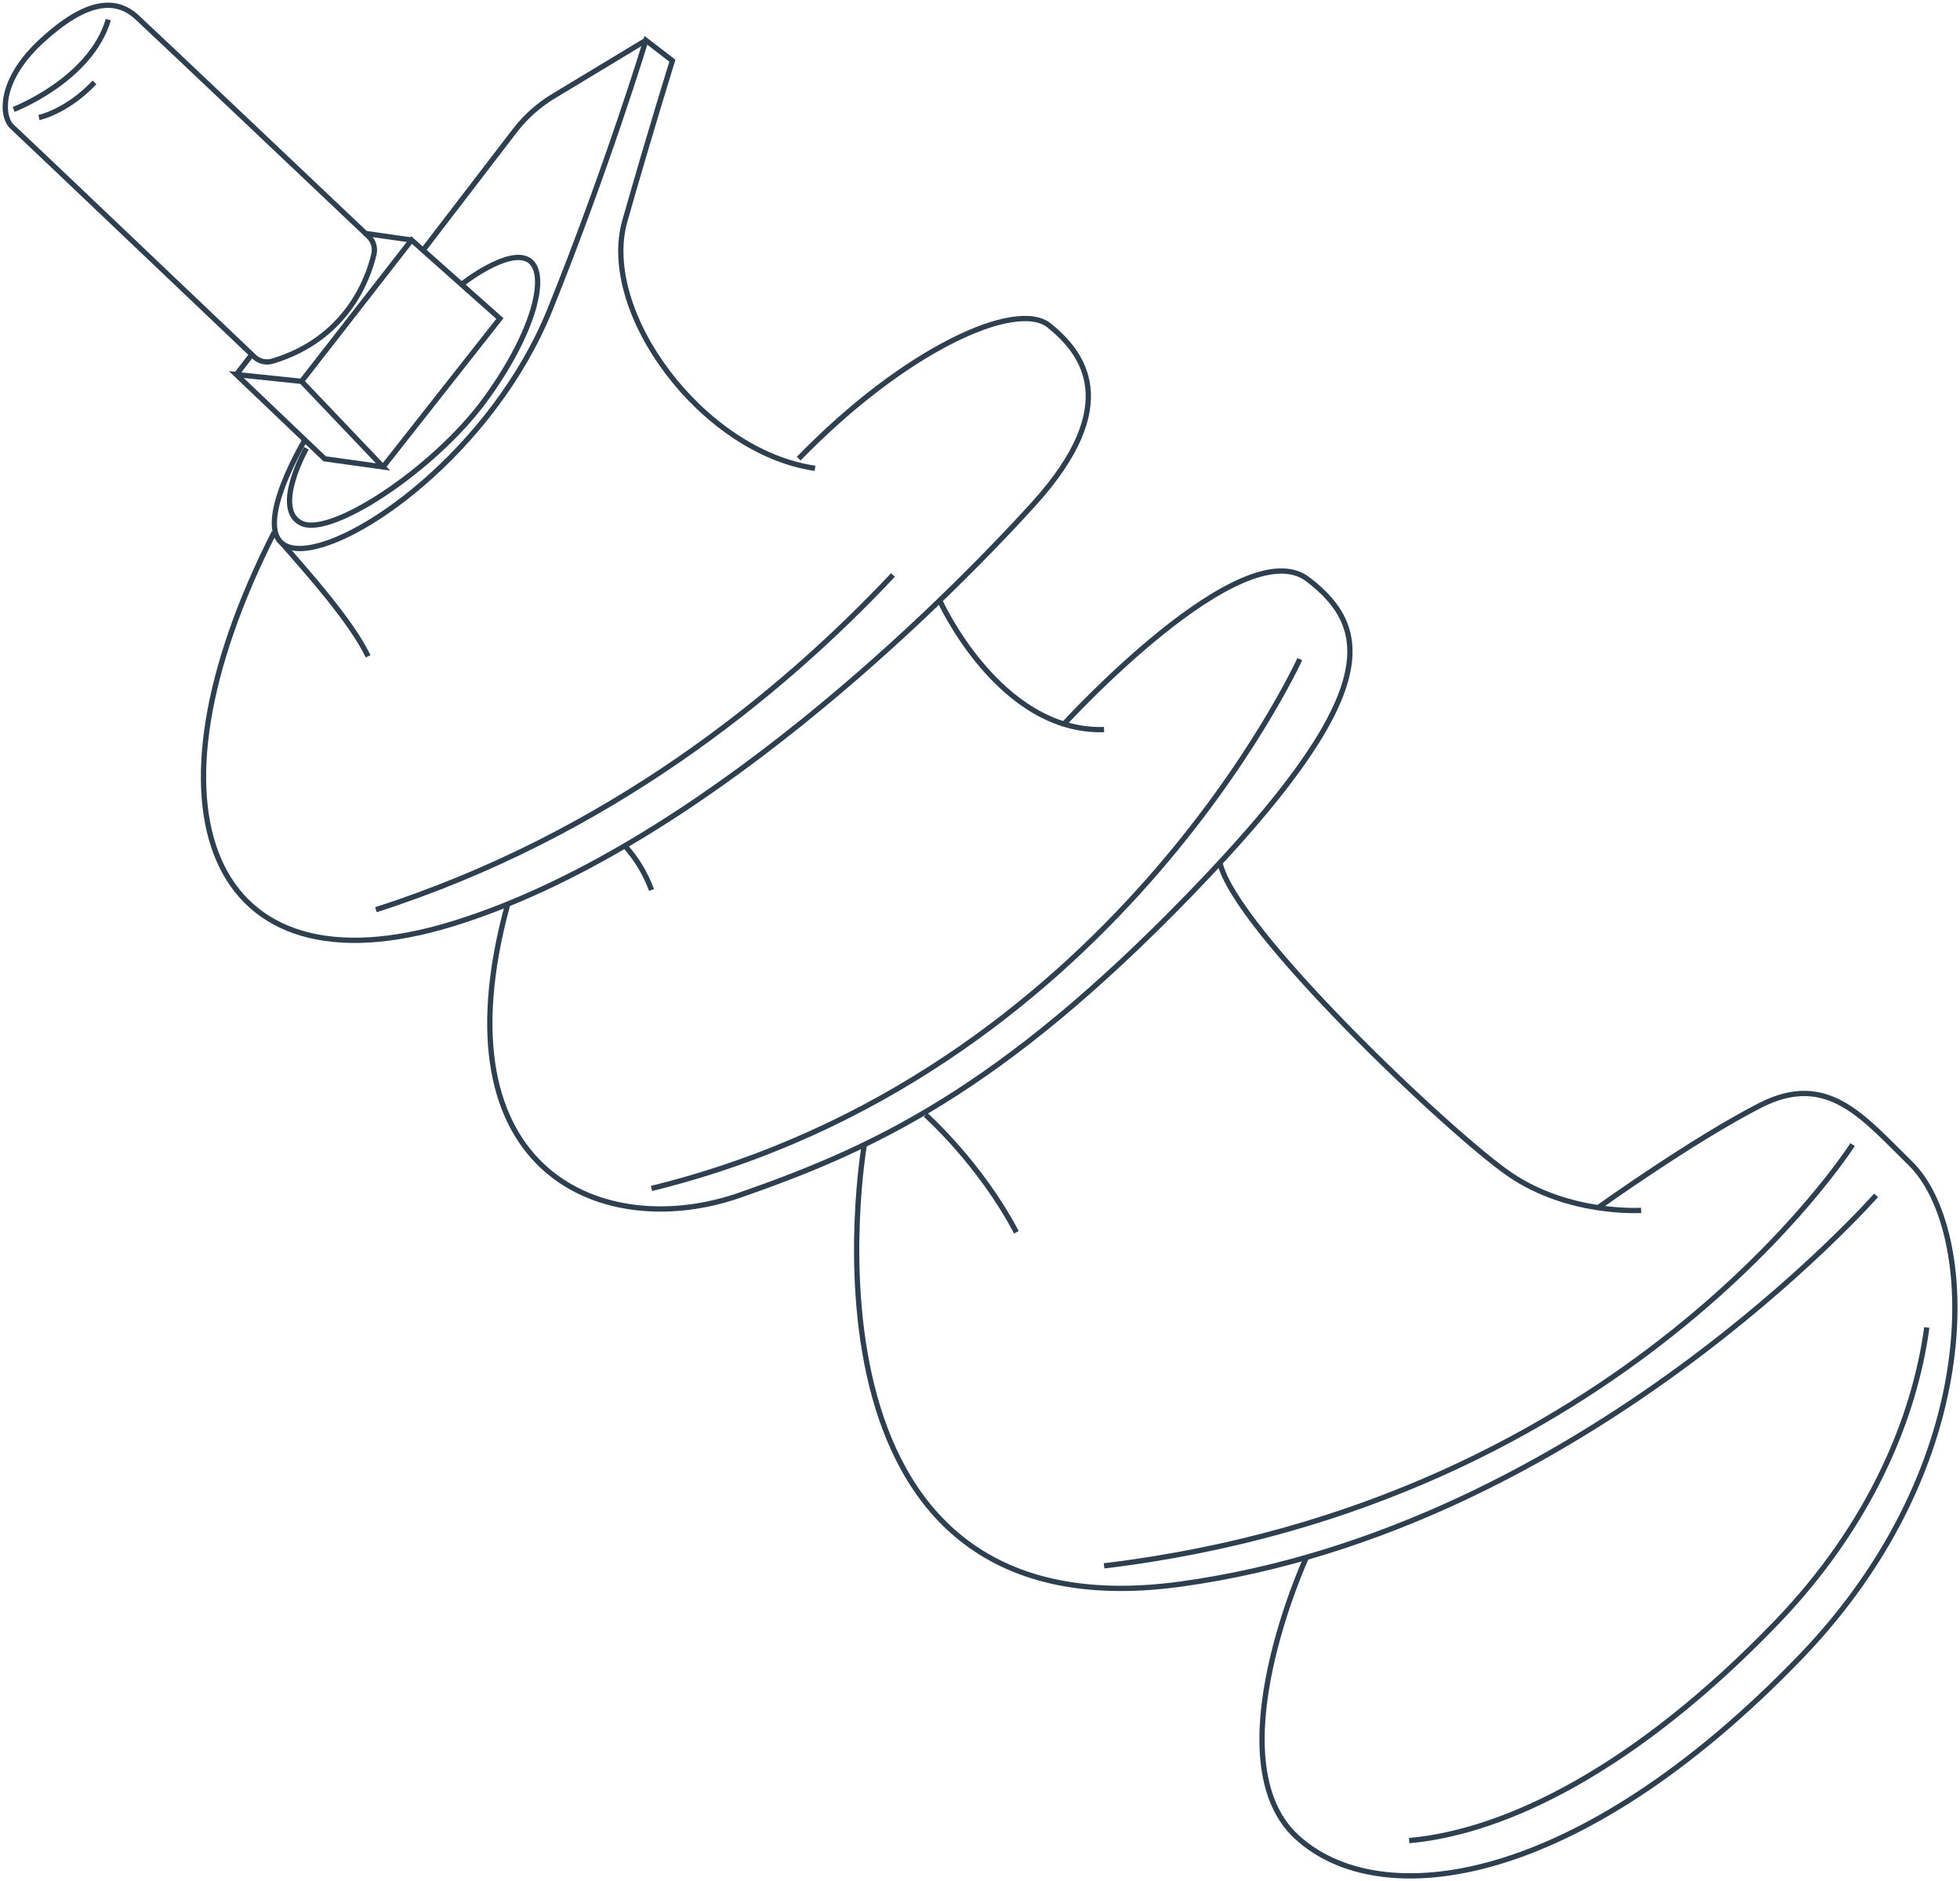 <svg width="372" height="357" viewBox="0 0 372 357" fill="none" xmlns="http://www.w3.org/2000/svg">
<path d="M247.886 295.678C247.886 295.678 230.349 334.017 246.08 348.579C261.812 363.141 299.28 358.513 341.778 314.403C377.359 277.472 375.364 233.267 362.581 220.782C353.609 212.022 346.831 203.248 334.053 209.787C321.274 216.325 303.439 229.103 303.439 229.103" stroke="#2E3F4F" stroke-miterlimit="10"/>
<path d="M267.46 349.306C286.01 347.631 310.6 335.485 337.164 307.914C354.954 289.446 363.353 269.164 365.701 251.924" stroke="#2E3F4F" stroke-miterlimit="10"/>
<path d="M356.065 226.85C356.065 226.85 300.49 290.11 224.108 300.622C147.727 311.134 164.054 217.219 164.054 217.219" stroke="#2E3F4F" stroke-miterlimit="10"/>
<path d="M311.485 229.699C311.485 229.699 297.817 230.602 286.519 222.863C275.222 215.124 234.214 176.201 231.541 163.712" stroke="#2E3F4F" stroke-miterlimit="10"/>
<path d="M175.664 211.57C175.664 211.57 186.049 220.782 192.903 233.863" stroke="#2E3F4F" stroke-miterlimit="10"/>
<path d="M351.608 217.219C351.608 217.219 308.496 285.274 209.546 297.163" stroke="#2E3F4F" stroke-miterlimit="10"/>
<path d="M201.933 137.406C201.933 137.406 235.722 100.416 248.207 109.93C260.692 119.444 262.173 132.217 225.914 169.663C189.656 207.109 165.558 218.059 140.299 226.85C115.04 235.642 82.344 223.161 96.311 171.763" stroke="#2E3F4F" stroke-miterlimit="10"/>
<path d="M246.694 125.083C246.694 125.083 210.734 204.142 123.655 225.541" stroke="#2E3F4F" stroke-miterlimit="10"/>
<path d="M151.592 87.041C171.802 66.239 192.903 56.73 199.143 61.782C205.383 66.835 213.411 76.642 196.172 95.648C178.932 114.653 132.275 161.048 85.912 175.312C39.548 189.576 25.279 153.616 52.046 101.012" stroke="#2E3F4F" stroke-miterlimit="10"/>
<path d="M169.477 109.121C148.047 131.906 115.456 158.488 71.345 172.639" stroke="#2E3F4F" stroke-miterlimit="10"/>
<path d="M178.354 113.966C178.354 113.966 189.643 139.054 209.547 138.458" stroke="#2E3F4F" stroke-miterlimit="10"/>
<path d="M118.598 160.511C120.802 162.96 122.519 165.807 123.655 168.9" stroke="#2E3F4F" stroke-miterlimit="10"/>
<path d="M57.745 83.714C57.745 83.714 45.888 103.581 56.458 104.087C67.029 104.593 93.588 85.52 104.402 58.708C115.217 31.895 122.59 7.653 122.59 7.653L127.62 11.522C127.62 11.522 123.502 24.671 118.59 41.947C113.677 59.222 133.301 85.777 154.694 88.875" stroke="#2E3F4F" stroke-miterlimit="10"/>
<path d="M122.59 7.653L105.002 18.277C102.208 19.967 99.751 22.159 97.755 24.743L80.299 47.496" stroke="#2E3F4F" stroke-miterlimit="10"/>
<path d="M44.853 71.08L61.614 87.069L72.7 88.613L57.23 72.371L44.853 71.08Z" stroke="#2E3F4F" stroke-miterlimit="10"/>
<path d="M57.23 72.371L78.114 45.554L94.875 60.451L72.7 88.613" stroke="#2E3F4F" stroke-miterlimit="10"/>
<path d="M44.853 71.08L47.947 67.084" stroke="#2E3F4F" stroke-miterlimit="10"/>
<path d="M78.114 45.554L69.092 44.268" stroke="#2E3F4F" stroke-miterlimit="10"/>
<path d="M51.735 68.533C51.133 68.717 50.492 68.738 49.879 68.593C49.266 68.449 48.702 68.145 48.245 67.711C40.501 60.342 4.08 25.682 2.278 24.025C0.265 22.165 -0.354 15.297 8.013 7.653C16.38 0.008 21.956 -0.452 25.984 3.264C29.569 6.573 62.716 37.996 69.954 44.855C70.404 45.281 70.734 45.817 70.912 46.41C71.091 47.004 71.111 47.633 70.971 48.236C69.869 52.919 65.8 64.298 51.735 68.533Z" stroke="#2E3F4F" stroke-miterlimit="10"/>
<path d="M2.59 20.77C2.59 20.77 17.152 15.193 20.561 3.729" stroke="#2E3F4F" stroke-miterlimit="10"/>
<path d="M7.395 22.305C7.395 22.305 12.659 21.221 17.929 15.645" stroke="#2E3F4F" stroke-miterlimit="10"/>
<path d="M58.156 85.068C58.156 85.068 51.609 96.623 57.23 99.31C62.852 101.996 82.385 89.019 91.931 76.047C101.476 63.074 104.231 51.736 100.338 49.352C96.446 46.968 87.582 53.985 87.582 53.985" stroke="#2E3F4F" stroke-miterlimit="10"/>
<path d="M53.563 103.13C58.562 108.842 66.658 117.89 69.868 124.555" stroke="#2E3F4F" stroke-miterlimit="10"/>
</svg>
